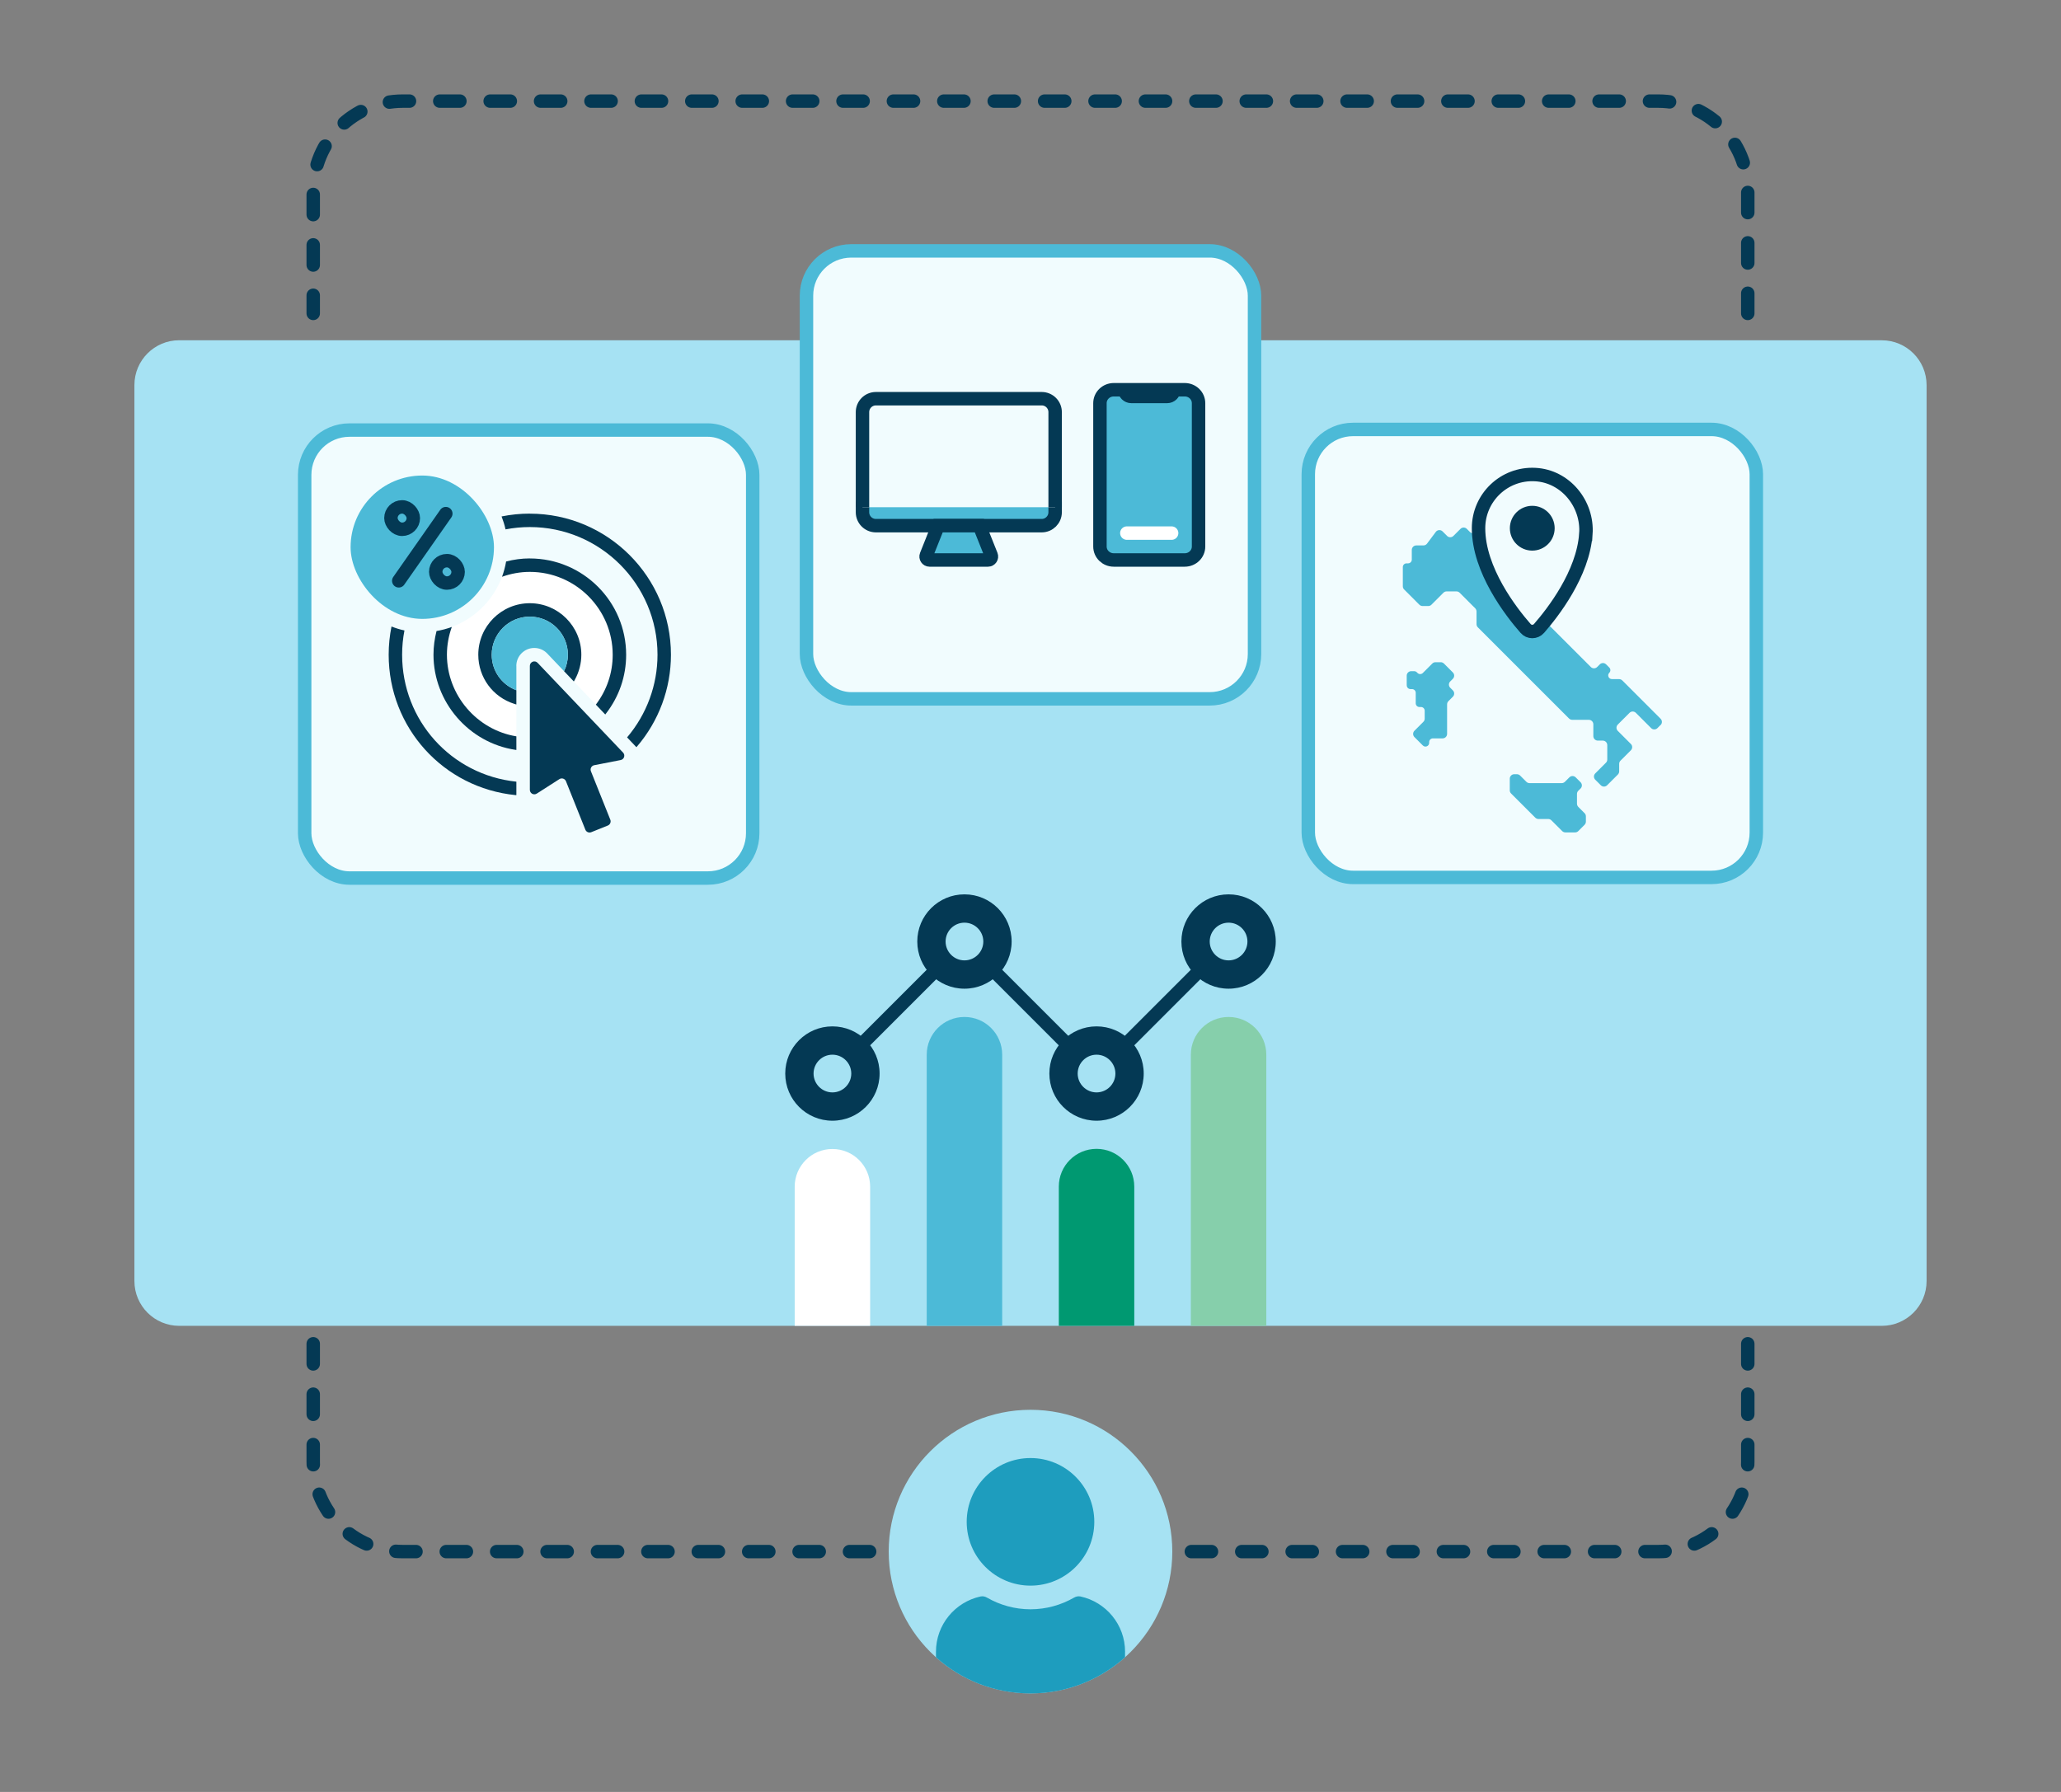 <?xml version="1.0" encoding="UTF-8"?> <svg xmlns="http://www.w3.org/2000/svg" viewBox="0 0 460 400"><rect x="0" y="0" width="460" height="400" fill="#808080" stroke="none"/><defs><style>.c{stroke:#fff;}.c,.d,.e,.f,.g,.h,.i,.j{stroke-miterlimit:10;}.c,.d,.e,.f,.g,.h,.i,.j,.k{stroke-width:3px;}.c,.d,.e,.f,.k{fill:none;}.c,.d,.f,.k{stroke-linecap:round;}.d,.e,.f,.g,.i,.j,.k{stroke:#043954;}.l,.j{fill:#043954;}.m{fill:#fff;}.n{fill:#009971;}.o{fill:#86cfab;}.p{fill:#a6e2f3;}.q{fill:#1e9dbe;}.r,.s,.g{fill:#4cbad7;}.f{stroke-dasharray:0 0 0 0 0 0 4.5 6.75 0 0 0 0;}.s{fill-rule:evenodd;}.h{stroke:#4cbad7;}.h,.i{fill:#f1fcfe;}.k{stroke-linejoin:round;}</style></defs><g id="a"><g><path class="p" d="M40,75.96H420c5.52,0,10,4.48,10,10v200c0,5.52-4.48,10-10,10H40c-5.52,0-10-4.48-10-10V85.95c0-5.52,4.48-10,10-10Z"></path><g><g><rect class="h" x="292" y="95.86" width="100" height="100" rx="10" ry="10"></rect><g><g><path class="s" d="M370.6,161.86l-.67,.67c-.39,.39-1.02,.39-1.41,0l-3.41-3.41c-.39-.39-1.02-.39-1.41,0l-2.62,2.62c-.39,.39-.39,1.02,0,1.41l2.92,2.92c.39,.39,.39,1.02,0,1.41l-2.32,2.32c-.19,.19-.29,.44-.29,.71v1.67c0,.27-.11,.52-.29,.71l-2.4,2.4c-.39,.39-1.02,.39-1.41,0l-1.24-1.24c-.39-.39-.39-1.02,0-1.41l2.39-2.39c.19-.19,.29-.44,.29-.71v-3.22c0-.55-.45-1-1-1h-1.11c-.55,0-1-.45-1-1v-2.64c0-.55-.45-1-1-1h-3.71c-.27,0-.52-.11-.71-.29l-20.36-20.36c-.19-.19-.29-.44-.29-.71v-2.82c0-.27-.11-.52-.29-.71l-3.49-3.49c-.19-.19-.44-.29-.71-.29h-2.18c-.27,0-.52,.11-.71,.29l-2.69,2.69c-.19,.19-.44,.29-.71,.29h-1.26c-.27,0-.52-.11-.71-.29l-3.41-3.41c-.19-.19-.29-.44-.29-.71v-4.29c0-.46,.37-.83,.83-.83h.34c.46,0,.83-.37,.83-.83v-2.17c0-.55,.45-1,1-1h1.6c.32,0,.61-.15,.8-.4l1.96-2.62c.36-.49,1.08-.54,1.51-.11l1.01,1.01c.39,.39,1.02,.39,1.41,0l1.58-1.58c.39-.39,1.02-.39,1.41,0l.71,.71c.39,.39,1.02,.39,1.41,0l2.55-2.55c.19-.19,.44-.29,.71-.29h7.25c.27,0,.52,.11,.71,.29l6.45,6.45c.19,.19,.29,.44,.29,.71v1.81c0,.55-.45,1-1,1h-4.69c-.55,0-1,.45-1,1v7c0,.27,.11,.52,.29,.71l14,14c.39,.39,1.02,.39,1.41,0l.59-.59c.39-.39,1.02-.39,1.41,0l.71,.71c.32,.32,.32,.85,0,1.17h0c-.52,.52-.15,1.41,.59,1.41h1.59c.27,0,.52,.11,.71,.29l8.56,8.56c.39,.39,.39,1.02,0,1.41Z"></path><path class="s" d="M352.76,176.02l-.5,.5c-.19,.19-.29,.44-.29,.71v2.17c0,.27,.11,.52,.29,.71l1.41,1.41c.19,.19,.29,.44,.29,.71v1.17c0,.27-.11,.52-.29,.71l-1.41,1.41c-.19,.19-.44,.29-.71,.29h-2.17c-.27,0-.52-.11-.71-.29l-2.41-2.41c-.19-.19-.44-.29-.71-.29h-2.17c-.27,0-.52-.11-.71-.29l-5.41-5.41c-.19-.19-.29-.44-.29-.71v-2.59c0-.55,.45-1,1-1h.59c.27,0,.52,.11,.71,.29l1.41,1.41c.19,.19,.44,.29,.71,.29h7.17c.27,0,.52-.11,.71-.29l1-1c.39-.39,1.02-.39,1.41,0l1.09,1.09c.39,.39,.39,1.02,0,1.41Z"></path><path class="s" d="M313.97,152.99v-2.17c0-.55,.45-1,1-1h.66c.22,0,.43,.09,.59,.24l.17,.17c.32,.32,.85,.32,1.17,0l2.12-2.12c.19-.19,.44-.29,.71-.29h1.17c.27,0,.52,.11,.71,.29l2,2c.39,.39,.39,1.02,0,1.41l-.59,.59c-.39,.39-.39,1.02,0,1.41l.59,.59c.39,.39,.39,1.02,0,1.41l-1,1c-.19,.19-.29,.44-.29,.71v6.59c0,.55-.45,1-1,1h-2.17c-.46,0-.83,.37-.83,.83v.17c0,.74-.89,1.11-1.41,.59l-1.88-1.88c-.39-.39-.39-1.02,0-1.41l2-2c.19-.19,.29-.44,.29-.71v-1.76c0-.46-.37-.83-.83-.83h-.34c-.46,0-.83-.37-.83-.83v-2.34c0-.46-.37-.83-.83-.83h-.34c-.46,0-.83-.37-.83-.83Z"></path></g><g><path class="i" d="M353.95,119.18c-.61,8.91-7.38,17.59-10.45,21.1-.8,.91-2.21,.92-3,0-3.22-3.67-10.5-13.02-10.5-22.37,0-6.84,5.72-12.34,12.63-11.98,6.75,.34,11.79,6.51,11.33,13.25Z"></path><circle class="l" cx="341.99" cy="117.91" r="5"></circle></g></g></g><g><rect class="h" x="180" y="56" width="100" height="100" rx="10" ry="10"></rect><g><g><path class="g" d="M235.5,111.98v2.36c0,1.66-1.34,3-3,3h-37c-1.66,0-3-1.34-3-3v-2.36"></path><path class="g" d="M209.4,117.34h9.19l2.64,6.61c.2,.5-.17,1.05-.71,1.05h-13.06c-.54,0-.91-.55-.71-1.05l2.64-6.61Z"></path><path class="i" d="M192.5,113.22v-21.22c0-1.66,1.34-3,3-3h37c1.66,0,3,1.34,3,3v21.22"></path></g><g><path class="g" d="M248.58,87h15.85c1.7,0,3.08,1.34,3.08,3v32c0,1.66-1.38,3-3.08,3h-15.85c-1.7,0-3.08-1.34-3.08-3v-32c0-1.66,1.38-3,3.08-3Z"></path><line class="c" x1="251.5" y1="119" x2="261.5" y2="119"></line><path class="j" d="M251,87h0c0,.83,.67,1.5,1.5,1.5h8c.83,0,1.5-.67,1.5-1.5h0"></path></g></g></g><g><rect class="h" x="68" y="96" width="100" height="100" rx="10" ry="10"></rect><g><path class="l" d="M119.79,177.16l5.06-3.24c.53-.34,1.23-.11,1.47,.47l4.33,10.82c.21,.51,.79,.76,1.3,.56l3.71-1.49c.51-.21,.76-.79,.56-1.3l-4.33-10.82c-.23-.58,.12-1.23,.74-1.35l5.9-1.15c.78-.15,1.08-1.1,.53-1.67l-19.08-20.04c-.62-.65-1.72-.21-1.72,.69v27.67c0,.79,.87,1.27,1.54,.84Z"></path><path class="m" d="M118.25,126.15c-1.96,0-3.85,.29-5.64,.82-1.73,6.61-6.93,11.81-13.54,13.54-.53,1.79-.82,3.68-.82,5.64,0,10.02,7.38,18.3,17,19.75v-10.21c-4.06-1.27-7-5.06-7-9.54,0-5.52,4.48-10,10-10s10,4.48,10,10c0,1.75-.46,3.4-1.25,4.84l7.05,7.4c2.62-3.38,4.2-7.62,4.2-12.23,0-11.05-8.95-20-20-20Z"></path><g><g><rect class="r" x="78.25" y="106.15" width="32" height="32" rx="16" ry="16"></rect><line class="k" x1="89" y1="129.65" x2="99.5" y2="114.65"></line></g><rect class="e" x="97.25" y="125.15" width="5" height="5" rx="2.5" ry="2.5"></rect><rect class="e" x="87.25" y="113.15" width="5" height="5" rx="2.5" ry="2.5"></rect></g><g><path class="l" d="M99.75,146.15c0-2.18,.4-4.26,1.09-6.2-1.09,.4-2.23,.71-3.41,.91-.43,1.7-.68,3.46-.68,5.29,0,10.53,7.86,19.66,18.28,21.23l.22,.03v-3.04c-8.85-1.45-15.5-9.24-15.5-18.22Z"></path><path class="l" d="M89.75,146.15c0-1.85,.18-3.67,.52-5.42-1-.21-1.96-.51-2.89-.88-.41,2.04-.63,4.14-.63,6.3,0,16.26,12.19,29.74,28.35,31.34h.15v-3c-14.55-1.52-25.5-13.68-25.5-28.34Z"></path><path class="l" d="M118.25,124.65c-1.83,0-3.59,.25-5.29,.69-.2,1.18-.51,2.31-.91,3.41,1.94-.69,4.02-1.09,6.2-1.09,10.2,0,18.5,8.3,18.5,18.5,0,4.05-1.3,7.89-3.76,11.13l2.1,2.2,.14-.18c2.96-3.81,4.52-8.36,4.52-13.15,0-11.86-9.64-21.5-21.5-21.5Z"></path><path class="l" d="M118.25,114.65c-2.16,0-4.26,.22-6.3,.63,.36,.93,.66,1.89,.88,2.89,1.76-.34,3.57-.52,5.42-.52,15.71,0,28.5,12.79,28.5,28.5,0,6.76-2.41,13.3-6.79,18.45l2.08,2.19,.1-.11c4.91-5.71,7.61-12.99,7.61-20.52,0-17.37-14.13-31.5-31.5-31.5Z"></path><path class="l" d="M118.25,134.65c-6.34,0-11.5,5.16-11.5,11.5,0,5.05,3.24,9.46,8.05,10.97l.45,.14v-3.18c-3.3-1.25-5.5-4.36-5.5-7.93,0-4.69,3.81-8.5,8.5-8.5s8.5,3.81,8.5,8.5c0,1.27-.3,2.53-.86,3.67l2.19,2.3,.23-.41c.94-1.7,1.44-3.62,1.44-5.56,0-6.34-5.16-11.5-11.5-11.5Z"></path></g></g><path class="r" d="M115.25,148.65v5.43c-3.3-1.25-5.5-4.36-5.5-7.93,0-4.69,3.81-8.5,8.5-8.5s8.5,3.81,8.5,8.5c0,1.27-.3,2.53-.86,3.67h0l-3.75-3.94c-.76-.8-1.79-1.24-2.89-1.24-2.21,0-4.01,1.8-4.01,4Z"></path></g></g><g><path class="n" d="M244.74,256.45h0c4.65,0,8.42,3.77,8.42,8.42v31.09h-16.84v-31.09c0-4.65,3.77-8.42,8.42-8.42"></path><path class="o" d="M274.21,227.01h0c4.65,0,8.42,3.77,8.42,8.42v60.53h-16.84v-60.53c0-4.65,3.77-8.42,8.42-8.42"></path><path class="m" d="M185.79,256.48h0c4.65,0,8.42,3.77,8.42,8.42v31.05h-16.84v-31.05c0-4.65,3.77-8.42,8.42-8.42"></path><path class="r" d="M215.26,227.01h0c4.65,0,8.42,3.77,8.42,8.42v60.53h-16.84v-60.53c0-4.65,3.77-8.42,8.42-8.42"></path><path class="l" d="M244.74,235.43c2.32,0,4.21,1.89,4.21,4.21s-1.89,4.21-4.21,4.21-4.21-1.89-4.21-4.21,1.89-4.21,4.21-4.21m0-6.32c-5.81,0-10.53,4.71-10.53,10.53s4.71,10.53,10.53,10.53,10.53-4.71,10.53-10.53-4.71-10.53-10.53-10.53"></path><path class="l" d="M274.21,205.96c2.32,0,4.21,1.89,4.21,4.21s-1.89,4.21-4.21,4.21-4.21-1.89-4.21-4.21,1.89-4.21,4.21-4.21m0-6.32c-5.81,0-10.53,4.71-10.53,10.53s4.71,10.53,10.53,10.53,10.53-4.71,10.53-10.53-4.71-10.53-10.53-10.53"></path><path class="l" d="M185.79,235.43c2.32,0,4.21,1.89,4.21,4.21s-1.89,4.21-4.21,4.21-4.21-1.89-4.21-4.21,1.89-4.21,4.21-4.21m0-6.32c-5.81,0-10.53,4.71-10.53,10.53s4.71,10.53,10.53,10.53,10.53-4.71,10.53-10.53-4.71-10.53-10.53-10.53"></path><path class="l" d="M215.26,205.96c2.32,0,4.21,1.89,4.21,4.21s-1.89,4.21-4.21,4.21-4.21-1.89-4.21-4.21,1.89-4.21,4.21-4.21m0-6.32c-5.81,0-10.53,4.71-10.53,10.53s4.71,10.53,10.53,10.53,10.53-4.71,10.53-10.53-4.71-10.53-10.53-10.53"></path><line class="d" x1="250.69" y1="233.69" x2="268.26" y2="216.12"></line><line class="d" x1="191.74" y1="233.69" x2="209.31" y2="216.12"></line><line class="d" x1="220.97" y1="215.88" x2="238.78" y2="233.69"></line></g></g><g><circle class="p" cx="230" cy="346.35" r="31.65"></circle><path class="q" d="M251.1,368.72v1.22c-5.6,5.01-12.99,8.07-21.1,8.07s-15.5-3.05-21.1-8.07v-1.22c0-6.06,4.26-11.11,9.95-12.35,.5-.11,1.02,0,1.47,.27,2.86,1.64,6.16,2.59,9.68,2.59s6.83-.95,9.69-2.59c.45-.26,.97-.38,1.47-.27,5.69,1.24,9.95,6.29,9.95,12.35Zm-21.1-14.77c7.87,0,14.24-6.38,14.24-14.24s-6.38-14.24-14.24-14.24-14.24,6.38-14.24,14.24,6.38,14.24,14.24,14.24Z"></path></g><path class="f" d="M390.09,299.96v26.39c0,11.05-8.95,20-20,20h-104.44"></path><path class="f" d="M69.91,299.96v26.39c0,11.05,8.95,20,20,20h104.44"></path><path class="f" d="M390.09,69.96v-27.39c0-11.05-8.95-20-20-20H89.91c-11.05,0-20,8.95-20,20v27.39"></path></g><g id="b"></g></svg> 